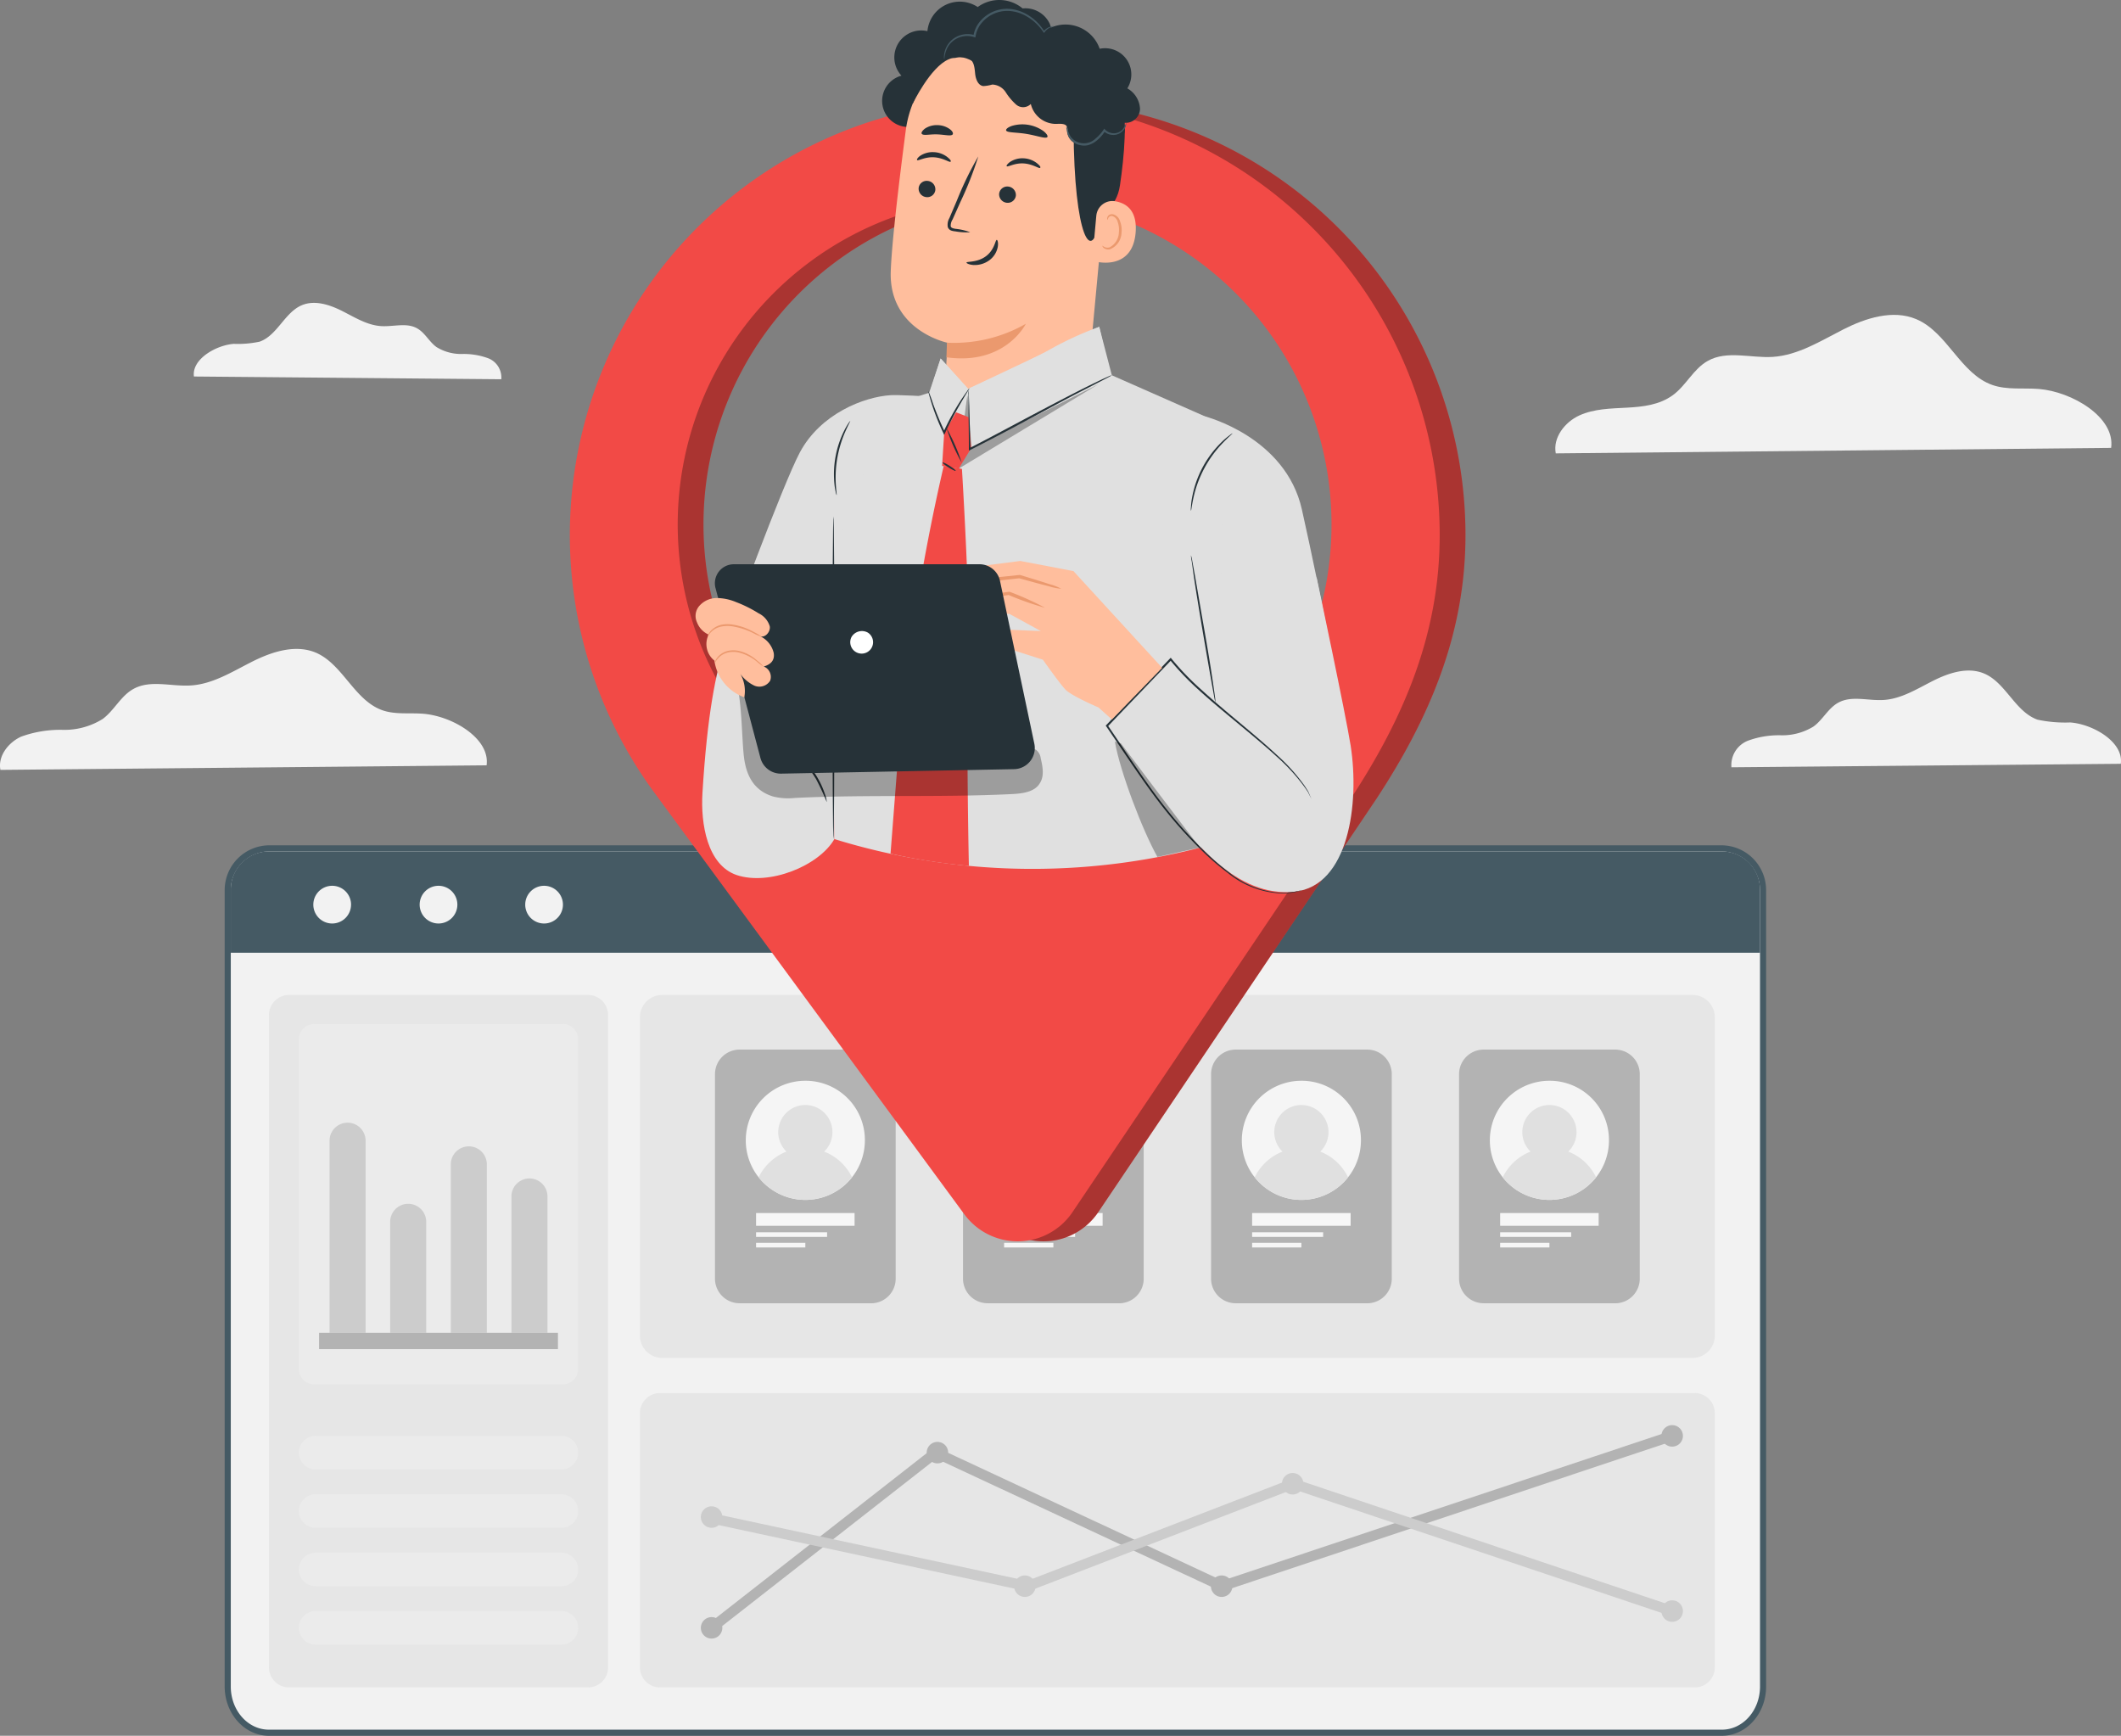 <svg xmlns="http://www.w3.org/2000/svg" xmlns:xlink="http://www.w3.org/1999/xlink" id="Group_41995" data-name="Group 41995" width="319.279" height="261.263" viewBox="0 0 319.279 261.263"><rect x="0" y="0" width="319.279" height="261.263" fill="#808080" stroke="none"/><defs><clipPath id="clip-path"><rect id="Rectangle_40040" data-name="Rectangle 40040" width="319.279" height="261.263" fill="none"></rect></clipPath><clipPath id="clip-path-3"><rect id="Rectangle_40035" data-name="Rectangle 40035" width="130.944" height="171.742" fill="none"></rect></clipPath><clipPath id="clip-path-4"><rect id="Rectangle_40036" data-name="Rectangle 40036" width="21.059" height="12.723" fill="none"></rect></clipPath><clipPath id="clip-path-5"><rect id="Rectangle_40037" data-name="Rectangle 40037" width="46.415" height="18.264" fill="none"></rect></clipPath><clipPath id="clip-path-6"><rect id="Rectangle_40038" data-name="Rectangle 40038" width="12.827" height="17.364" fill="none"></rect></clipPath></defs><g id="Group_41994" data-name="Group 41994" clip-path="url(#clip-path)"><g id="Group_41993" data-name="Group 41993"><g id="Group_41992" data-name="Group 41992" clip-path="url(#clip-path)"><path id="Path_29853" data-name="Path 29853" d="M34.946,240.207c-3.415,0-6.194-3.118-6.194-6.951V113.371a6.281,6.281,0,0,1,6.274-6.275H253.591a6.282,6.282,0,0,1,6.275,6.275V233.256c0,3.833-2.779,6.951-6.2,6.951Z" transform="translate(5.53 20.597)" fill="#f2f2f2"></path><path id="Path_29854" data-name="Path 29854" d="M253.665,107.629a5.817,5.817,0,0,1,5.817,5.816V233.33c0,3.589-2.568,6.492-5.736,6.492H35.021c-3.168,0-5.736-2.9-5.736-6.492V113.445a5.816,5.816,0,0,1,5.816-5.816Zm0-.918H35.1a6.742,6.742,0,0,0-6.734,6.734V233.33c0,4.086,2.984,7.41,6.654,7.41H253.746c3.669,0,6.653-3.324,6.653-7.41V113.445a6.742,6.742,0,0,0-6.734-6.734" transform="translate(5.456 20.523)" fill="#455a64"></path><path id="Path_29855" data-name="Path 29855" d="M259.333,113.217v9.511H29.136v-9.511a5.736,5.736,0,0,1,5.736-5.736H253.6a5.736,5.736,0,0,1,5.736,5.736" transform="translate(5.604 20.671)" fill="#455a64"></path><path id="Path_29856" data-name="Path 29856" d="M45.234,114.658A2.838,2.838,0,1,1,42.4,111.82a2.838,2.838,0,0,1,2.838,2.838" transform="translate(7.608 21.506)" fill="#f2f2f2"></path><path id="Path_29857" data-name="Path 29857" d="M58.658,114.658a2.838,2.838,0,1,1-2.838-2.838,2.838,2.838,0,0,1,2.838,2.838" transform="translate(10.19 21.506)" fill="#f2f2f2"></path><path id="Path_29858" data-name="Path 29858" d="M71.987,114.658a2.838,2.838,0,1,1-2.838-2.838,2.838,2.838,0,0,1,2.838,2.838" transform="translate(12.753 21.506)" fill="#f2f2f2"></path><path id="Path_29859" data-name="Path 29859" d="M81.983,229.831h-45a3.024,3.024,0,0,1-3.024-3.024V128.626a3.024,3.024,0,0,1,3.024-3.024h45a3.023,3.023,0,0,1,3.024,3.024v98.182a3.023,3.023,0,0,1-3.024,3.024" transform="translate(6.53 24.156)" fill="#e6e6e6"></path><path id="Path_29860" data-name="Path 29860" d="M77.257,186.31h-37a2.523,2.523,0,1,1,0-5.046h37a2.523,2.523,0,1,1,0,5.046" transform="translate(7.256 34.861)" fill="#ebebeb"></path><path id="Path_29861" data-name="Path 29861" d="M77.477,183.5H40.031a2.3,2.3,0,0,1-2.3-2.3V131.571a2.3,2.3,0,0,1,2.3-2.3H77.477a2.3,2.3,0,0,1,2.3,2.3V181.2a2.3,2.3,0,0,1-2.3,2.3" transform="translate(7.256 24.861)" fill="#ebebeb"></path><path id="Path_29862" data-name="Path 29862" d="M77.257,193.682h-37a2.523,2.523,0,1,1,0-5.046h37a2.523,2.523,0,1,1,0,5.046" transform="translate(7.256 36.279)" fill="#ebebeb"></path><path id="Path_29863" data-name="Path 29863" d="M77.257,201.054h-37a2.523,2.523,0,0,1,0-5.046h37a2.523,2.523,0,1,1,0,5.046" transform="translate(7.256 37.697)" fill="#ebebeb"></path><path id="Path_29864" data-name="Path 29864" d="M77.257,208.427h-37a2.523,2.523,0,0,1,0-5.046h37a2.523,2.523,0,1,1,0,5.046" transform="translate(7.256 39.115)" fill="#ebebeb"></path><path id="Path_29865" data-name="Path 29865" d="M47.033,173.361H41.608V144.395a2.713,2.713,0,0,1,5.425,0Z" transform="translate(8.002 27.249)" fill="#ccc"></path><path id="Path_29866" data-name="Path 29866" d="M62.34,172.769H56.915v-25.3a2.713,2.713,0,1,1,5.425,0Z" transform="translate(10.946 27.841)" fill="#ccc"></path><path id="Path_29867" data-name="Path 29867" d="M54.686,171.374H49.261v-16.65a2.713,2.713,0,1,1,5.425,0Z" transform="translate(9.474 29.235)" fill="#ccc"></path><path id="Path_29868" data-name="Path 29868" d="M69.994,172.006H64.569v-20.57a2.713,2.713,0,0,1,5.425,0Z" transform="translate(12.418 28.603)" fill="#ccc"></path><rect id="Rectangle_40022" data-name="Rectangle 40022" width="35.959" height="2.456" transform="translate(48.032 200.61)" fill="#b3b3b3"></rect><path id="Path_29869" data-name="Path 29869" d="M239.572,220.166H83.817a3.023,3.023,0,0,1-3.024-3.024V178.881a3.024,3.024,0,0,1,3.024-3.024H239.572a3.024,3.024,0,0,1,3.024,3.024v38.262a3.023,3.023,0,0,1-3.024,3.024" transform="translate(15.538 33.821)" fill="#e6e6e6"></path><path id="Path_29870" data-name="Path 29870" d="M89.839,210.157l33.73-26.371,43.1,20.1,67.772-22.627" transform="translate(17.278 34.861)" fill="none" stroke="#b3b3b3" stroke-width="1.539"></path><path id="Path_29871" data-name="Path 29871" d="M89.839,192.514l47.552,10.213,40-15.422,57.044,19.167" transform="translate(17.278 36.023)" fill="none" stroke="#ccc" stroke-width="1.539"></path><path id="Path_29872" data-name="Path 29872" d="M120.23,183.641a1.616,1.616,0,1,1-1.617-1.617,1.617,1.617,0,0,1,1.617,1.617" transform="translate(22.501 35.007)" fill="#b3b3b3"></path><path id="Path_29873" data-name="Path 29873" d="M156.113,200.5a1.616,1.616,0,1,1-1.617-1.617,1.617,1.617,0,0,1,1.617,1.617" transform="translate(29.402 38.25)" fill="#b3b3b3"></path><path id="Path_29874" data-name="Path 29874" d="M212.993,181.525a1.617,1.617,0,1,1-1.617-1.617,1.617,1.617,0,0,1,1.617,1.617" transform="translate(40.341 34.6)" fill="#b3b3b3"></path><path id="Path_29875" data-name="Path 29875" d="M91.715,205.758a1.616,1.616,0,1,1-1.617-1.617,1.617,1.617,0,0,1,1.617,1.617" transform="translate(17.017 39.261)" fill="#b3b3b3"></path><path id="Path_29876" data-name="Path 29876" d="M131.267,200.5a1.616,1.616,0,1,1-1.617-1.617,1.617,1.617,0,0,1,1.617,1.617" transform="translate(24.624 38.25)" fill="#ccc"></path><path id="Path_29877" data-name="Path 29877" d="M165.079,187.568a1.616,1.616,0,1,1-1.617-1.617,1.617,1.617,0,0,1,1.617,1.617" transform="translate(31.127 35.763)" fill="#ccc"></path><path id="Path_29878" data-name="Path 29878" d="M212.993,203.642a1.617,1.617,0,1,1-1.617-1.617,1.617,1.617,0,0,1,1.617,1.617" transform="translate(40.341 38.854)" fill="#ccc"></path><path id="Path_29879" data-name="Path 29879" d="M91.715,191.773a1.616,1.616,0,1,1-1.617-1.617,1.617,1.617,0,0,1,1.617,1.617" transform="translate(17.017 36.571)" fill="#ccc"></path><path id="Path_29880" data-name="Path 29880" d="M239.238,180.234H84.151a3.357,3.357,0,0,1-3.358-3.358V128.96a3.357,3.357,0,0,1,3.358-3.358H239.238a3.358,3.358,0,0,1,3.358,3.358v47.917a3.358,3.358,0,0,1-3.358,3.358" transform="translate(15.538 24.156)" fill="#e6e6e6"></path><path id="Path_29881" data-name="Path 29881" d="M113.767,170.678h-19.8a3.7,3.7,0,0,1-3.7-3.7V136.2a3.7,3.7,0,0,1,3.7-3.7h19.8a3.694,3.694,0,0,1,3.7,3.7v30.785a3.7,3.7,0,0,1-3.7,3.7" transform="translate(17.361 25.483)" fill="#b3b3b3"></path><path id="Path_29882" data-name="Path 29882" d="M112.085,145.4a8.965,8.965,0,1,1-8.965-8.965,8.919,8.919,0,0,1,8.965,8.965" transform="translate(18.108 26.239)" fill="#f5f5f5"></path><path id="Path_29883" data-name="Path 29883" d="M105.648,146.506a4.081,4.081,0,1,0-5.681,0,7.829,7.829,0,0,0-4.186,3.87,8.963,8.963,0,0,0,14.054,0,7.825,7.825,0,0,0-4.186-3.87" transform="translate(18.421 26.829)" fill="#e0e0e0"></path><rect id="Rectangle_40023" data-name="Rectangle 40023" width="14.829" height="1.918" transform="translate(113.813 182.582)" fill="#f6f6f6"></rect><rect id="Rectangle_40024" data-name="Rectangle 40024" width="10.689" height="0.696" transform="translate(113.814 185.479)" fill="#f6f6f6"></rect><rect id="Rectangle_40025" data-name="Rectangle 40025" width="7.414" height="0.696" transform="translate(113.814 187.068)" fill="#f6f6f6"></rect><path id="Path_29884" data-name="Path 29884" d="M145.08,170.678h-19.8a3.7,3.7,0,0,1-3.7-3.7V136.2a3.7,3.7,0,0,1,3.7-3.7h19.8a3.694,3.694,0,0,1,3.7,3.7v30.785a3.7,3.7,0,0,1-3.7,3.7" transform="translate(23.384 25.483)" fill="#b3b3b3"></path><path id="Path_29885" data-name="Path 29885" d="M143.4,145.4a8.966,8.966,0,1,1-8.966-8.965A8.92,8.92,0,0,1,143.4,145.4" transform="translate(24.13 26.239)" fill="#f5f5f5"></path><path id="Path_29886" data-name="Path 29886" d="M136.962,146.506a4.081,4.081,0,1,0-5.681,0,7.829,7.829,0,0,0-4.186,3.87,8.963,8.963,0,0,0,14.054,0,7.825,7.825,0,0,0-4.186-3.87" transform="translate(24.443 26.829)" fill="#e0e0e0"></path><rect id="Rectangle_40026" data-name="Rectangle 40026" width="14.829" height="1.918" transform="translate(151.15 182.582)" fill="#f6f6f6"></rect><rect id="Rectangle_40027" data-name="Rectangle 40027" width="10.689" height="0.696" transform="translate(151.15 185.479)" fill="#f6f6f6"></rect><rect id="Rectangle_40028" data-name="Rectangle 40028" width="7.414" height="0.696" transform="translate(151.151 187.068)" fill="#f6f6f6"></rect><path id="Path_29887" data-name="Path 29887" d="M176.394,170.678H156.6a3.7,3.7,0,0,1-3.7-3.7V136.2a3.7,3.7,0,0,1,3.7-3.7h19.8a3.694,3.694,0,0,1,3.7,3.7v30.785a3.7,3.7,0,0,1-3.7,3.7" transform="translate(29.406 25.483)" fill="#b3b3b3"></path><path id="Path_29888" data-name="Path 29888" d="M174.712,145.4a8.965,8.965,0,1,1-8.965-8.965,8.919,8.919,0,0,1,8.965,8.965" transform="translate(30.153 26.239)" fill="#f5f5f5"></path><path id="Path_29889" data-name="Path 29889" d="M168.276,146.506a4.081,4.081,0,1,0-5.681,0,7.829,7.829,0,0,0-4.186,3.87,8.963,8.963,0,0,0,14.054,0,7.825,7.825,0,0,0-4.186-3.87" transform="translate(30.465 26.829)" fill="#e0e0e0"></path><rect id="Rectangle_40029" data-name="Rectangle 40029" width="14.829" height="1.918" transform="translate(188.486 182.582)" fill="#f6f6f6"></rect><rect id="Rectangle_40030" data-name="Rectangle 40030" width="10.689" height="0.696" transform="translate(188.486 185.479)" fill="#f6f6f6"></rect><rect id="Rectangle_40031" data-name="Rectangle 40031" width="7.414" height="0.696" transform="translate(188.486 187.068)" fill="#f6f6f6"></rect><path id="Path_29890" data-name="Path 29890" d="M207.708,170.678h-19.8a3.7,3.7,0,0,1-3.7-3.7V136.2a3.7,3.7,0,0,1,3.7-3.7h19.8a3.694,3.694,0,0,1,3.7,3.7v30.785a3.7,3.7,0,0,1-3.7,3.7" transform="translate(35.428 25.483)" fill="#b3b3b3"></path><path id="Path_29891" data-name="Path 29891" d="M206.026,145.4a8.965,8.965,0,1,1-8.965-8.965,8.919,8.919,0,0,1,8.965,8.965" transform="translate(36.175 26.239)" fill="#f5f5f5"></path><path id="Path_29892" data-name="Path 29892" d="M199.589,146.506a4.081,4.081,0,1,0-5.681,0,7.829,7.829,0,0,0-4.186,3.87,8.963,8.963,0,0,0,14.054,0,7.825,7.825,0,0,0-4.186-3.87" transform="translate(36.488 26.829)" fill="#e0e0e0"></path><rect id="Rectangle_40032" data-name="Rectangle 40032" width="14.829" height="1.918" transform="translate(225.821 182.582)" fill="#f6f6f6"></rect><rect id="Rectangle_40033" data-name="Rectangle 40033" width="10.689" height="0.696" transform="translate(225.822 185.479)" fill="#f6f6f6"></rect><rect id="Rectangle_40034" data-name="Rectangle 40034" width="7.414" height="0.696" transform="translate(225.822 187.068)" fill="#f6f6f6"></rect><path id="Path_29893" data-name="Path 29893" d="M139.094,12.684A65.435,65.435,0,0,0,87.52,116.322l.641.868.089.126,46.341,63.033a9.953,9.953,0,0,0,16.274-.341l41.91-62.268c7.927-12.094,13.364-24.726,13.364-39.623a65.454,65.454,0,0,0-65.451-65.454q-.8,0-1.594.02m1.557,113.032a49.209,49.209,0,1,1,49.2-49.214v.006a49.208,49.208,0,0,1-49.2,49.208" transform="translate(14.462 2.436)" fill="#f24a46"></path><g id="Group_41982" data-name="Group 41982" transform="translate(89.657 15.1)" opacity="0.3"><g id="Group_41981" data-name="Group 41981"><g id="Group_41980" data-name="Group 41980" clip-path="url(#clip-path-3)"><path id="Path_29894" data-name="Path 29894" d="M139.094,12.684A65.435,65.435,0,0,0,87.52,116.322l.641.868.089.126,46.341,63.033a9.953,9.953,0,0,0,16.274-.341l41.91-62.268c7.927-12.094,13.364-24.726,13.364-39.623a65.454,65.454,0,0,0-65.451-65.454q-.8,0-1.594.02m1.557,113.032a49.209,49.209,0,1,1,49.2-49.214v.006a49.208,49.208,0,0,1-49.2,49.208" transform="translate(-75.196 -12.664)"></path></g></g></g><path id="Path_29895" data-name="Path 29895" d="M135.84,12.684A65.435,65.435,0,0,0,84.266,116.322l.641.868.089.126,46.341,63.033a9.953,9.953,0,0,0,16.274-.341l41.91-62.268c7.927-12.094,13.364-24.726,13.364-39.623a65.454,65.454,0,0,0-65.451-65.454q-.8,0-1.594.02M137.4,125.716A49.209,49.209,0,1,1,186.6,76.5v.006a49.208,49.208,0,0,1-49.2,49.208" transform="translate(13.836 2.436)" fill="#f24a46"></path><path id="Path_29896" data-name="Path 29896" d="M136.576,3.52a4.056,4.056,0,0,0-4.056-2.251,5.5,5.5,0,0,0-6.76-.21,4.894,4.894,0,0,0-7.571,3.631,4.057,4.057,0,0,0-3.908,6.7,3.928,3.928,0,0,0,1.278,7.713L135.643,8.07a4.057,4.057,0,0,0,.932-4.55" transform="translate(21.418 0)" fill="#263238"></path><path id="Path_29897" data-name="Path 29897" d="M114.719,18.8A16.664,16.664,0,0,1,132.053,4.316l.858.041c9.268,1.008,13.595,9.465,12.331,18.679l-2.879,30.888-.156,1.494-21.633,3.238.426-7.89s-8.87-1.831-8.538-10.776c.156-4.313,1.21-13.182,2.258-21.194" transform="translate(21.627 0.826)" fill="#ffbe9d"></path><path id="Path_29898" data-name="Path 29898" d="M119.565,43.719a21.748,21.748,0,0,0,11.878-2.846s-3.076,6.294-11.952,5.044Z" transform="translate(22.981 7.861)" fill="#eb996e"></path><path id="Path_29899" data-name="Path 29899" d="M115.981,23.926a1.277,1.277,0,0,0,1.163,1.352,1.216,1.216,0,0,0,1.35-1.067l0-.021a1.271,1.271,0,0,0-1.163-1.352,1.217,1.217,0,0,0-1.35,1.067l0,.021" transform="translate(22.305 4.391)" fill="#263238"></path><path id="Path_29900" data-name="Path 29900" d="M115.785,20.4c.149.175,1.157-.494,2.529-.42s2.345.8,2.5.676-.067-.378-.492-.723a3.517,3.517,0,0,0-2.028-.724,3.379,3.379,0,0,0-2.028.541c-.4.277-.554.575-.48.649" transform="translate(22.265 3.693)" fill="#263238"></path><path id="Path_29901" data-name="Path 29901" d="M126.141,24.641a1.284,1.284,0,0,0,1.17,1.352,1.23,1.23,0,0,0,1.352-1.089,1.278,1.278,0,0,0-1.163-1.352,1.23,1.23,0,0,0-1.359,1.087h0" transform="translate(24.259 4.528)" fill="#263238"></path><path id="Path_29902" data-name="Path 29902" d="M127.1,21.175c.149.175,1.149-.494,2.522-.42s2.345.812,2.5.676-.068-.378-.486-.723a3.554,3.554,0,0,0-1.995-.724,3.379,3.379,0,0,0-2.028.541c-.4.277-.588.575-.514.649" transform="translate(24.441 3.843)" fill="#263238"></path><path id="Path_29903" data-name="Path 29903" d="M123.038,31.158a8.857,8.857,0,0,0-2.211-.514c-.352-.054-.676-.142-.724-.385a1.771,1.771,0,0,1,.284-1.028l1.17-2.616a52.541,52.541,0,0,0,2.7-6.869,49.51,49.51,0,0,0-3.224,6.639c-.392.919-.771,1.8-1.123,2.636a2.028,2.028,0,0,0-.249,1.352.87.87,0,0,0,.547.541,2.409,2.409,0,0,0,.588.114,9.261,9.261,0,0,0,2.238.129" transform="translate(23.009 3.797)" fill="#263238"></path><path id="Path_29904" data-name="Path 29904" d="M126.576,30.281c-.223,0-.3,1.467-1.629,2.461s-2.908.75-2.928.96c0,.094.339.3,1.008.359a3.726,3.726,0,0,0,2.441-.717,3.235,3.235,0,0,0,1.271-2.069c.094-.622-.061-1-.162-.994" transform="translate(23.467 5.824)" fill="#263238"></path><path id="Path_29905" data-name="Path 29905" d="M127.021,16.6c.114.379,1.494.271,3.1.541s2.879.777,3.117.459c.1-.155-.109-.52-.615-.906a5.483,5.483,0,0,0-4.732-.763c-.6.209-.913.486-.866.669" transform="translate(24.428 3.02)" fill="#263238"></path><path id="Path_29906" data-name="Path 29906" d="M116.377,17.1c.23.324,1.19.048,2.325.088s2.09.317,2.333,0c.1-.156,0-.473-.44-.792a3.233,3.233,0,0,0-1.866-.6,3.183,3.183,0,0,0-1.886.534c-.413.33-.568.615-.466.77" transform="translate(22.376 3.038)" fill="#263238"></path><path id="Path_29907" data-name="Path 29907" d="M115.249,14.933s2.63-5.482,5.408-6.652c3.38-1.42,4.57,2.238,7.727,1.52s6.348-2.075,9.41.488c3.38,2.806,1.63,4.576,1.65,8.551.074,16.111,2.778,20.8,4,13.278.129-.825,2.461-1.352,2.981-4.861.676-4.522,1.116-10.032.264-13.3-.723-2.758-2.176-4.732-4.854-6.923C137.6,3.515,131.568,3.17,127.458,3.38s-12.237,4.53-12.209,11.554" transform="translate(22.165 0.641)" fill="#263238"></path><path id="Path_29908" data-name="Path 29908" d="M138.507,27.6a2.434,2.434,0,0,1,2.634-2.215l.1.012c1.656.243,3.461,1.277,3.185,4.732-.5,6.084-6.524,4.34-6.517,4.164s.365-4.137.595-6.693" transform="translate(26.524 4.88)" fill="#ffbe9d"></path><path id="Path_29909" data-name="Path 29909" d="M139.183,31.77a1.731,1.731,0,0,0,.271.182,1.067,1.067,0,0,0,.8.081,2.613,2.613,0,0,0,1.406-2.258,3.5,3.5,0,0,0-.175-1.548,1.222,1.222,0,0,0-.731-.879.535.535,0,0,0-.676.243c-.094.162-.067.284-.1.291s-.122-.109-.054-.359a.675.675,0,0,1,.271-.365.812.812,0,0,1,.6-.1,1.485,1.485,0,0,1,1.035,1.035,3.614,3.614,0,0,1,.23,1.73,2.78,2.78,0,0,1-1.765,2.509,1.172,1.172,0,0,1-.96-.244c-.149-.168-.169-.3-.149-.317" transform="translate(26.767 5.2)" fill="#eb996e"></path><path id="Path_29910" data-name="Path 29910" d="M142.6,20.341a5.813,5.813,0,0,1-2.643,1.068,2.028,2.028,0,0,1-2.143-1.514c-.048-.426.081-.919-.182-1.258s-.941-.317-1.453-.291a3.9,3.9,0,0,1-3.908-3,1.618,1.618,0,0,1-2.2.1,8.9,8.9,0,0,1-1.575-1.866,2.516,2.516,0,0,0-2.028-1.157,5.784,5.784,0,0,1-1.352.23c-.8-.107-1.142-1.068-1.223-1.872s-.136-1.738-.792-2.2a3.07,3.07,0,0,0-2.183-.169c-.744.068-1.684-.148-1.839-.879a1.438,1.438,0,0,1,.33-1.095,3.961,3.961,0,0,1,4.732-1.264,5.368,5.368,0,0,1,9.9-.548,5.449,5.449,0,0,1,8.6,2.413A3.949,3.949,0,0,1,146.8,13a3.739,3.739,0,0,1,1.912,3.083,2.154,2.154,0,0,1-2.535,2.069,2.192,2.192,0,1,1-3.887,2.028" transform="translate(22.898 0.303)" fill="#263238"></path><path id="Path_29911" data-name="Path 29911" d="M143.635,15.494a1.464,1.464,0,0,1-.44,1.149,1.947,1.947,0,0,1-1.258.676,2.118,2.118,0,0,1-1.717-.588h.256a6.006,6.006,0,0,1-1.29,1.459,3.5,3.5,0,0,1-1.151.636,2.354,2.354,0,0,1-1.236.055,2.382,2.382,0,0,1-1.711-1.1,3.579,3.579,0,0,1-.433-1.3,1.143,1.143,0,0,1,0-.492s.068.162.157.466a4.052,4.052,0,0,0,.506,1.19,2.5,2.5,0,0,0,3.5.408c.055-.043.11-.089.161-.137a6.229,6.229,0,0,0,1.236-1.352l.114-.176.142.149a1.852,1.852,0,0,0,1.455.54,1.774,1.774,0,0,0,1.128-.527,2.978,2.978,0,0,0,.576-1.061" transform="translate(25.892 2.98)" fill="#455a64"></path><path id="Path_29912" data-name="Path 29912" d="M135.756,3.732a3.49,3.49,0,0,0-.44.135,2.144,2.144,0,0,0-.986.764l-.081.109-.109-.122a7.588,7.588,0,0,0-2.833-2.542,5.959,5.959,0,0,0-2.38-.643A5.036,5.036,0,0,0,124.7,3.428a4.158,4.158,0,0,0-.764,1.805l-.033.2-.182-.061a3.384,3.384,0,0,0-2.549.182A3.323,3.323,0,0,0,119.7,6.97a4.548,4.548,0,0,0-.466,1.791,1.216,1.216,0,0,1-.055-.507,3.6,3.6,0,0,1,.345-1.352,3.47,3.47,0,0,1,1.521-1.568,3.635,3.635,0,0,1,2.772-.25l-.21.135a4.437,4.437,0,0,1,.811-1.973,5.328,5.328,0,0,1,4.53-2.129,6.13,6.13,0,0,1,2.5.717,7.387,7.387,0,0,1,2.853,2.7h-.156a2.082,2.082,0,0,1,1.116-.744.921.921,0,0,1,.494-.061" transform="translate(22.92 0.213)" fill="#455a64"></path><path id="Path_29913" data-name="Path 29913" d="M149.331,85.218l8.113,7.814L154.82,78.086l16.461-5.206s4.367,20.512,5.132,25.365c1.352,8.7-.311,21.079-8.424,21.951-8.789.941-15.407-7.713-19.605-13.4-3.238-4.367-8.47-12-8.47-12l9.465-9.579" transform="translate(26.909 14.016)" fill="#e0e0e0"></path><path id="Path_29914" data-name="Path 29914" d="M96.487,72.092c-2.643,8.315-6.335,9.573-7.794,33.4-.285,4.644.723,10.817,5.123,12.344,4.9,1.663,12.392-1.352,14.738-5.408v-16.4Z" transform="translate(17.049 13.865)" fill="#e0e0e0"></path><path id="Path_29915" data-name="Path 29915" d="M105,102.329a37.283,37.283,0,0,0-1.623-3.495,34.371,34.371,0,0,0-2.238-3.144,3.28,3.28,0,0,1,.853.764,12.348,12.348,0,0,1,1.636,2.231,12.6,12.6,0,0,1,1.129,2.528,3.626,3.626,0,0,1,.243,1.116" transform="translate(19.451 18.403)" fill="#263238"></path><path id="Path_29916" data-name="Path 29916" d="M91.889,85.936c.135-.494,8.262-22.606,10.85-27.447,3.1-5.788,9.607-8.35,13.663-8.6s47.323,3.2,47.323,3.2,12.128,3.049,14.582,14.021c3.076,13.764,5.55,27.333,5.55,27.333l-21.7,4.685L159.608,92.7l-40.771,9.093L108.9,87.066Z" transform="translate(17.672 9.593)" fill="#e0e0e0"></path><path id="Path_29917" data-name="Path 29917" d="M164.04,56.009l-16.908-7.457-1.9-7.295-19.74,9.336-4.131-4.57-1.73,5.152L115.3,52.589l-8.511,16.78-1.569,38.892.142,10.1a101.3,101.3,0,0,0,58.343.385l-.473-16.535Z" transform="translate(20.237 7.935)" fill="#e0e0e0"></path><path id="Path_29918" data-name="Path 29918" d="M141.964,41.258a50.407,50.407,0,0,0-7.876,3.664c-5.55,2.962-11.864,5.672-11.864,5.672l.479,8.91L143.7,48.951" transform="translate(23.506 7.935)" fill="#e0e0e0"></path><path id="Path_29919" data-name="Path 29919" d="M119.042,45.256l4.13,4.57-2.211,9.553-3.677-8.634" transform="translate(22.557 8.704)" fill="#e0e0e0"></path><g id="Group_41985" data-name="Group 41985" transform="translate(144.303 57.819)" opacity="0.3"><g id="Group_41984" data-name="Group 41984"><g id="Group_41983" data-name="Group 41983" clip-path="url(#clip-path-4)"><path id="Path_29920" data-name="Path 29920" d="M122.379,50.184c-.182.142-1.352,11.033-1.352,11.033l21.059-12.722-19.119,9.62Z" transform="translate(-121.027 -48.493)"></path></g></g></g><path id="Path_29921" data-name="Path 29921" d="M112.432,117.18l.96-12.386a309.645,309.645,0,0,1,7.044-45.97l2.745.439s1.312,21.248.993,29.584c-.385,10.12.05,30.171.05,30.171a90.493,90.493,0,0,1-11.792-1.837" transform="translate(21.623 11.313)" fill="#f24a46"></path><path id="Path_29922" data-name="Path 29922" d="M150.358,70.1a4.328,4.328,0,0,1,.2.858c.116.608.258,1.406.433,2.367.352,2.028.818,4.779,1.352,7.807s.987,5.815,1.285,7.823c.148,1,.264,1.811.337,2.379a5.437,5.437,0,0,1,.081.879,5.215,5.215,0,0,1-.2-.864c-.109-.609-.258-1.4-.426-2.36-.359-2.028-.839-4.786-1.352-7.809s-.961-5.821-1.265-7.822c-.135-.967-.243-1.772-.331-2.38a5.306,5.306,0,0,1-.114-.879" transform="translate(28.917 13.482)" fill="#263238"></path><path id="Path_29923" data-name="Path 29923" d="M156.621,54.708c0,.048-.568.514-1.42,1.393a17.175,17.175,0,0,0-4.462,8.3c-.264,1.2-.324,1.96-.378,1.953a1.862,1.862,0,0,1,0-.54,10.076,10.076,0,0,1,.175-1.453,15.507,15.507,0,0,1,4.517-8.411A10.633,10.633,0,0,1,156.175,55a2.234,2.234,0,0,1,.446-.3" transform="translate(28.914 10.522)" fill="#263238"></path><path id="Path_29924" data-name="Path 29924" d="M122.922,52.778l-1.879-.73L119.258,55.1l-.318,5.023,2.509.4,1.886-3.1Z" transform="translate(22.875 10.01)" fill="#f24a46"></path><path id="Path_29925" data-name="Path 29925" d="M105.249,65.191c.081,0,.142,10.87.142,24.284s-.061,24.283-.142,24.283-.149-10.87-.149-24.283.068-24.284.149-24.284" transform="translate(20.213 12.538)" fill="#263238"></path><path id="Path_29926" data-name="Path 29926" d="M123.389,49.021c.033,0-.405.676-1.075,1.818s-1.548,2.7-2.393,4.476l-.2.433-.136.284-.128-.284A34.279,34.279,0,0,1,117.7,51.3c-.184-.582-.318-1.055-.392-1.352a1.726,1.726,0,0,1-.1-.521,19.441,19.441,0,0,1,.676,1.833,47.286,47.286,0,0,0,1.833,4.394h-.264c.061-.142.128-.284.2-.433a37.037,37.037,0,0,1,2.481-4.462c.359-.547.676-.98.879-1.271a2.1,2.1,0,0,1,.372-.466" transform="translate(22.543 9.428)" fill="#263238"></path><path id="Path_29927" data-name="Path 29927" d="M143.857,47.376l-.291.175-.851.447-3.137,1.622c-2.651,1.352-6.274,3.34-10.3,5.489-2.448,1.3-4.767,2.509-6.76,3.516l-.184.094v-.2c0-2.616-.046-4.821-.061-6.416V50.3a3.37,3.37,0,0,1,0-.676,3.67,3.67,0,0,1,.055.636c0,.46.041,1.062.067,1.812.041,1.588.1,3.793.169,6.409l-.19-.114c2.028-1.028,4.314-2.245,6.76-3.55,4.016-2.143,7.661-4.056,10.337-5.408,1.352-.676,2.42-1.19,3.178-1.548l.879-.392a1.612,1.612,0,0,1,.324-.088" transform="translate(23.513 9.111)" fill="#263238"></path><path id="Path_29928" data-name="Path 29928" d="M107.741,53.137c.041,0-.291.588-.717,1.542a17.477,17.477,0,0,0-1.2,3.874,17.128,17.128,0,0,0-.258,4.056c.061,1.041.169,1.682.122,1.69a1.283,1.283,0,0,1-.128-.439,9.062,9.062,0,0,1-.2-1.238,14.7,14.7,0,0,1,1.474-8.024,10.432,10.432,0,0,1,.622-1.089,3.259,3.259,0,0,1,.284-.372" transform="translate(20.249 10.219)" fill="#263238"></path><path id="Path_29929" data-name="Path 29929" d="M120.977,59.64c-.041.068-.521-.155-1.068-.5s-.953-.676-.906-.75.521.155,1.062.5.953.682.912.75" transform="translate(22.886 11.227)" fill="#263238"></path><path id="Path_29930" data-name="Path 29930" d="M121.786,59.243a27.5,27.5,0,0,1-2.284-5.2,28.709,28.709,0,0,1,2.284,5.2" transform="translate(22.983 10.394)" fill="#263238"></path><g id="Group_41988" data-name="Group 41988" transform="translate(110.562 101.897)" opacity="0.3"><g id="Group_41987" data-name="Group 41987"><g id="Group_41986" data-name="Group 41986" clip-path="url(#clip-path-5)"><path id="Path_29931" data-name="Path 29931" d="M138.828,97.678a1.884,1.884,0,0,0-.676-1.23c-.676-.453-1.575.142-2.292.568-1.879,1.123-4.205,1.083-6.4.987a161.961,161.961,0,0,1-19.707-1.872,29.88,29.88,0,0,1-9.255-2.759,12.416,12.416,0,0,1-6.254-7.078l-1.521-.832c1.184,2.522,1.062,9.654,1.481,12.406s1.643,4.732,4.294,5.571a9.3,9.3,0,0,0,3.325.23c10.857-.534,21.816-.048,32.673-.582,1.549-.081,3.38-.291,4.178-1.6.731-1.1.453-2.535.149-3.806" transform="translate(-92.728 -85.461)"></path></g></g></g><path id="Path_29932" data-name="Path 29932" d="M170.613,104.344a.6.6,0,0,1-.074-.129l-.2-.378-.317-.63-.534-.77a29.185,29.185,0,0,0-4.212-4.583c-1.967-1.805-4.455-3.833-7.253-6.16-1.394-1.168-2.881-2.4-4.367-3.765a40.809,40.809,0,0,1-4.375-4.556h.21L141.029,92.2,139.9,93.386V93.2c3.2,4.679,6.084,9.2,9.161,12.994a62.385,62.385,0,0,0,4.6,5.138,38.972,38.972,0,0,0,4.475,3.982,13.539,13.539,0,0,0,7.9,3.1h.723l.63-.067.534-.062.439-.1.595-.128.21-.035-.2.061-.595.162-.44.116-.541.068-.628.081h-.73a13.676,13.676,0,0,1-8.018-3.056,38,38,0,0,1-4.522-3.975,61.957,61.957,0,0,1-4.638-5.145c-3.075-3.793-6-8.322-9.187-12.987l-.068-.1.081-.081,1.129-1.183,8.464-8.836.114-.114.1.128a41.214,41.214,0,0,0,4.34,4.53c1.474,1.352,2.947,2.6,4.333,3.78,2.792,2.332,5.274,4.388,7.221,6.212a27.694,27.694,0,0,1,4.178,4.658c.19.3.365.575.52.818l.291.676c.075.162.136.291.176.392a.376.376,0,0,0,.074.122" transform="translate(26.847 15.968)" fill="#263238"></path><g id="Group_41991" data-name="Group 41991" transform="translate(167.823 111.619)" opacity="0.3"><g id="Group_41990" data-name="Group 41990"><g id="Group_41989" data-name="Group 41989" clip-path="url(#clip-path-6)"><path id="Path_29933" data-name="Path 29933" d="M141.672,93.892l-.919-.277c.79,4.563,4.142,13.321,6.406,17.364l6.421-1.418c-2.5-3.123-11.908-15.67-11.908-15.67" transform="translate(-140.753 -93.615)"></path></g></g></g><path id="Path_29934" data-name="Path 29934" d="M152.18,86.9,138.828,72.337l-8-1.521-9.087,1.157a1.947,1.947,0,0,0,1.149,2.2l-3.38.19a1.906,1.906,0,0,0,1.12,2.453c.041.016.082.03.124.042l-2.4.426A3.448,3.448,0,0,0,122.1,79.26a52.051,52.051,0,0,1,7.091-.481l4.732,2.59-7-.291-5.084.96s-.676,1.306.481,1.61a33.168,33.168,0,0,0,5.563,0l6.342,2.028s2.481,3.522,3.38,4.482,4.983,2.7,4.983,2.7l2.028,1.818Z" transform="translate(22.761 13.62)" fill="#ffbe9d"></path><path id="Path_29935" data-name="Path 29935" d="M119.343,74.025a12.342,12.342,0,0,0,2.6-.094c1.608-.122,3.819-.331,6.26-.595l2.339-.263h-.094c1.818.507,3.38.932,4.522,1.216a7.96,7.96,0,0,0,1.818.365,7.459,7.459,0,0,0-1.73-.676c-1.1-.365-2.664-.851-4.469-1.393h-.1l-2.339.243c-2.441.265-4.651.534-6.239.751a13.7,13.7,0,0,0-2.569.446" transform="translate(22.952 13.96)" fill="#eb996e"></path><path id="Path_29936" data-name="Path 29936" d="M118.855,76.416a11.391,11.391,0,0,0,2.366-.162c1.447-.162,3.448-.426,5.653-.75l2.19-.331h-.129a44.585,44.585,0,0,0,5.523,1.94,44.54,44.54,0,0,0-5.333-2.406h-.136l-2.19.31c-2.2.324-4.2.676-5.631.9a10.234,10.234,0,0,0-2.312.5" transform="translate(22.859 14.368)" fill="#eb996e"></path><path id="Path_29937" data-name="Path 29937" d="M90.35,74.813l6.76,25.568a3.17,3.17,0,0,0,3.137,2.366l35.046-.676a3.178,3.178,0,0,0,3.049-3.833l-5.165-24.486a3.162,3.162,0,0,0-3.11-2.522H93.148a2.859,2.859,0,0,0-2.8,3.583" transform="translate(17.358 13.699)" fill="#263238"></path><path id="Path_29938" data-name="Path 29938" d="M110,79.9a1.718,1.718,0,1,1-2.474.676A1.82,1.82,0,0,1,110,79.9" transform="translate(20.644 15.321)" fill="#fff"></path><path id="Path_29939" data-name="Path 29939" d="M88.3,79.591a2.286,2.286,0,0,1,0-2.813,3.5,3.5,0,0,1,2.656-1.284,7.736,7.736,0,0,1,2.968.615,19.3,19.3,0,0,1,3.38,1.684,3.2,3.2,0,0,1,1.684,1.96c.142.873-.8,1.873-1.575,1.433a3.723,3.723,0,0,1,2.17,2.59c.162,1.109-.433,1.7-1.5,2.028a1.676,1.676,0,0,1,.961,2.135,1.914,1.914,0,0,1-2.4.731,5.536,5.536,0,0,1-2.089-1.752,5.139,5.139,0,0,1,.595,3.516,6.885,6.885,0,0,1-4.5-5.524A3.178,3.178,0,0,1,89.785,81a3.306,3.306,0,0,1-1.96-2.752" transform="translate(16.889 14.519)" fill="#ffbe9d"></path><path id="Path_29940" data-name="Path 29940" d="M97.579,84.561a9.359,9.359,0,0,1-1.028-.785,6.9,6.9,0,0,0-2.7-1.352,3.745,3.745,0,0,0-1.643,0,2.982,2.982,0,0,0-1.176.589,4.021,4.021,0,0,0-.785.98.923.923,0,0,1,.094-.339,2.344,2.344,0,0,1,.569-.783,3.016,3.016,0,0,1,1.257-.676,3.747,3.747,0,0,1,1.759,0A6.37,6.37,0,0,1,96.68,83.69a4.863,4.863,0,0,1,.9.872" transform="translate(17.356 15.788)" fill="#eb996e"></path><path id="Path_29941" data-name="Path 29941" d="M97.489,80.679a5.55,5.55,0,0,1-1.244-.521,13.522,13.522,0,0,0-1.352-.575,11.49,11.49,0,0,0-1.7-.439,4.8,4.8,0,0,0-1.731,0A2.934,2.934,0,0,0,89.343,80.7a.927.927,0,0,1,.1-.352,2.257,2.257,0,0,1,.621-.791,3.125,3.125,0,0,1,1.352-.676,4.814,4.814,0,0,1,1.819,0,9.193,9.193,0,0,1,1.743.473,11.542,11.542,0,0,1,1.352.636,9.132,9.132,0,0,1,1.157.689" transform="translate(17.183 15.154)" fill="#eb996e"></path><path id="Path_29942" data-name="Path 29942" d="M277.21,98.685c.453-3.267-4.149-5.962-7.607-6.224a19.912,19.912,0,0,1-4.924-.417c-3.374-1.192-4.769-5.556-8.024-6.939-2.468-1.049-5.306-.119-7.7,1.085s-4.769,2.718-7.428,2.885c-2.385.155-4.853-.715-6.88.429-1.514.847-2.313,2.587-3.708,3.577a8.924,8.924,0,0,1-4.841,1.312,13.482,13.482,0,0,0-5,.811,3.935,3.935,0,0,0-2.5,4.006Z" transform="translate(42.038 16.28)" fill="#f2f2f2"></path><path id="Path_29943" data-name="Path 29943" d="M24.489,49.316c-.358-2.579,3.275-4.706,6-4.914a15.7,15.7,0,0,0,3.887-.329c2.664-.941,3.765-4.385,6.335-5.478,1.948-.829,4.189-.094,6.08.856s3.765,2.146,5.864,2.279c1.883.122,3.831-.565,5.431.339,1.195.668,1.825,2.042,2.927,2.823a7.039,7.039,0,0,0,3.821,1.035,10.657,10.657,0,0,1,3.943.64,3.105,3.105,0,0,1,1.977,3.162Z" transform="translate(4.705 7.354)" fill="#f2f2f2"></path><path id="Path_29944" data-name="Path 29944" d="M280.029,59.77c.641-4.641-5.923-8.465-10.868-8.868-2.348-.185-4.792.174-7.01-.6-4.825-1.685-6.759-7.923-11.465-9.912-3.521-1.477-7.607-.162-10.987,1.555s-6.782,3.88-10.6,4.129c-3.26.207-6.923-1.021-9.781.6-2.174,1.205-3.261,3.706-5.282,5.172s-4.5,1.74-6.912,1.87-4.923.163-7.129,1.163-4.022,3.348-3.565,5.717Z" transform="translate(37.765 7.645)" fill="#f2f2f2"></path><path id="Path_29945" data-name="Path 29945" d="M73.248,99.439c.56-4.066-5.175-7.416-9.539-7.762-2.051-.167-4.185.155-6.14-.525-4.221-1.478-5.962-6.927-10.016-8.668-3.088-1.3-6.629-.143-9.61,1.359s-5.962,3.4-9.276,3.577c-2.9.179-6.045-.894-8.585.525-1.9,1.049-2.885,3.231-4.626,4.519A10.9,10.9,0,0,1,9.411,94.1a17.172,17.172,0,0,0-6.236,1.025c-1.92.882-3.517,2.921-3.112,5Z" transform="translate(0 15.755)" fill="#f2f2f2"></path></g></g></g></svg>